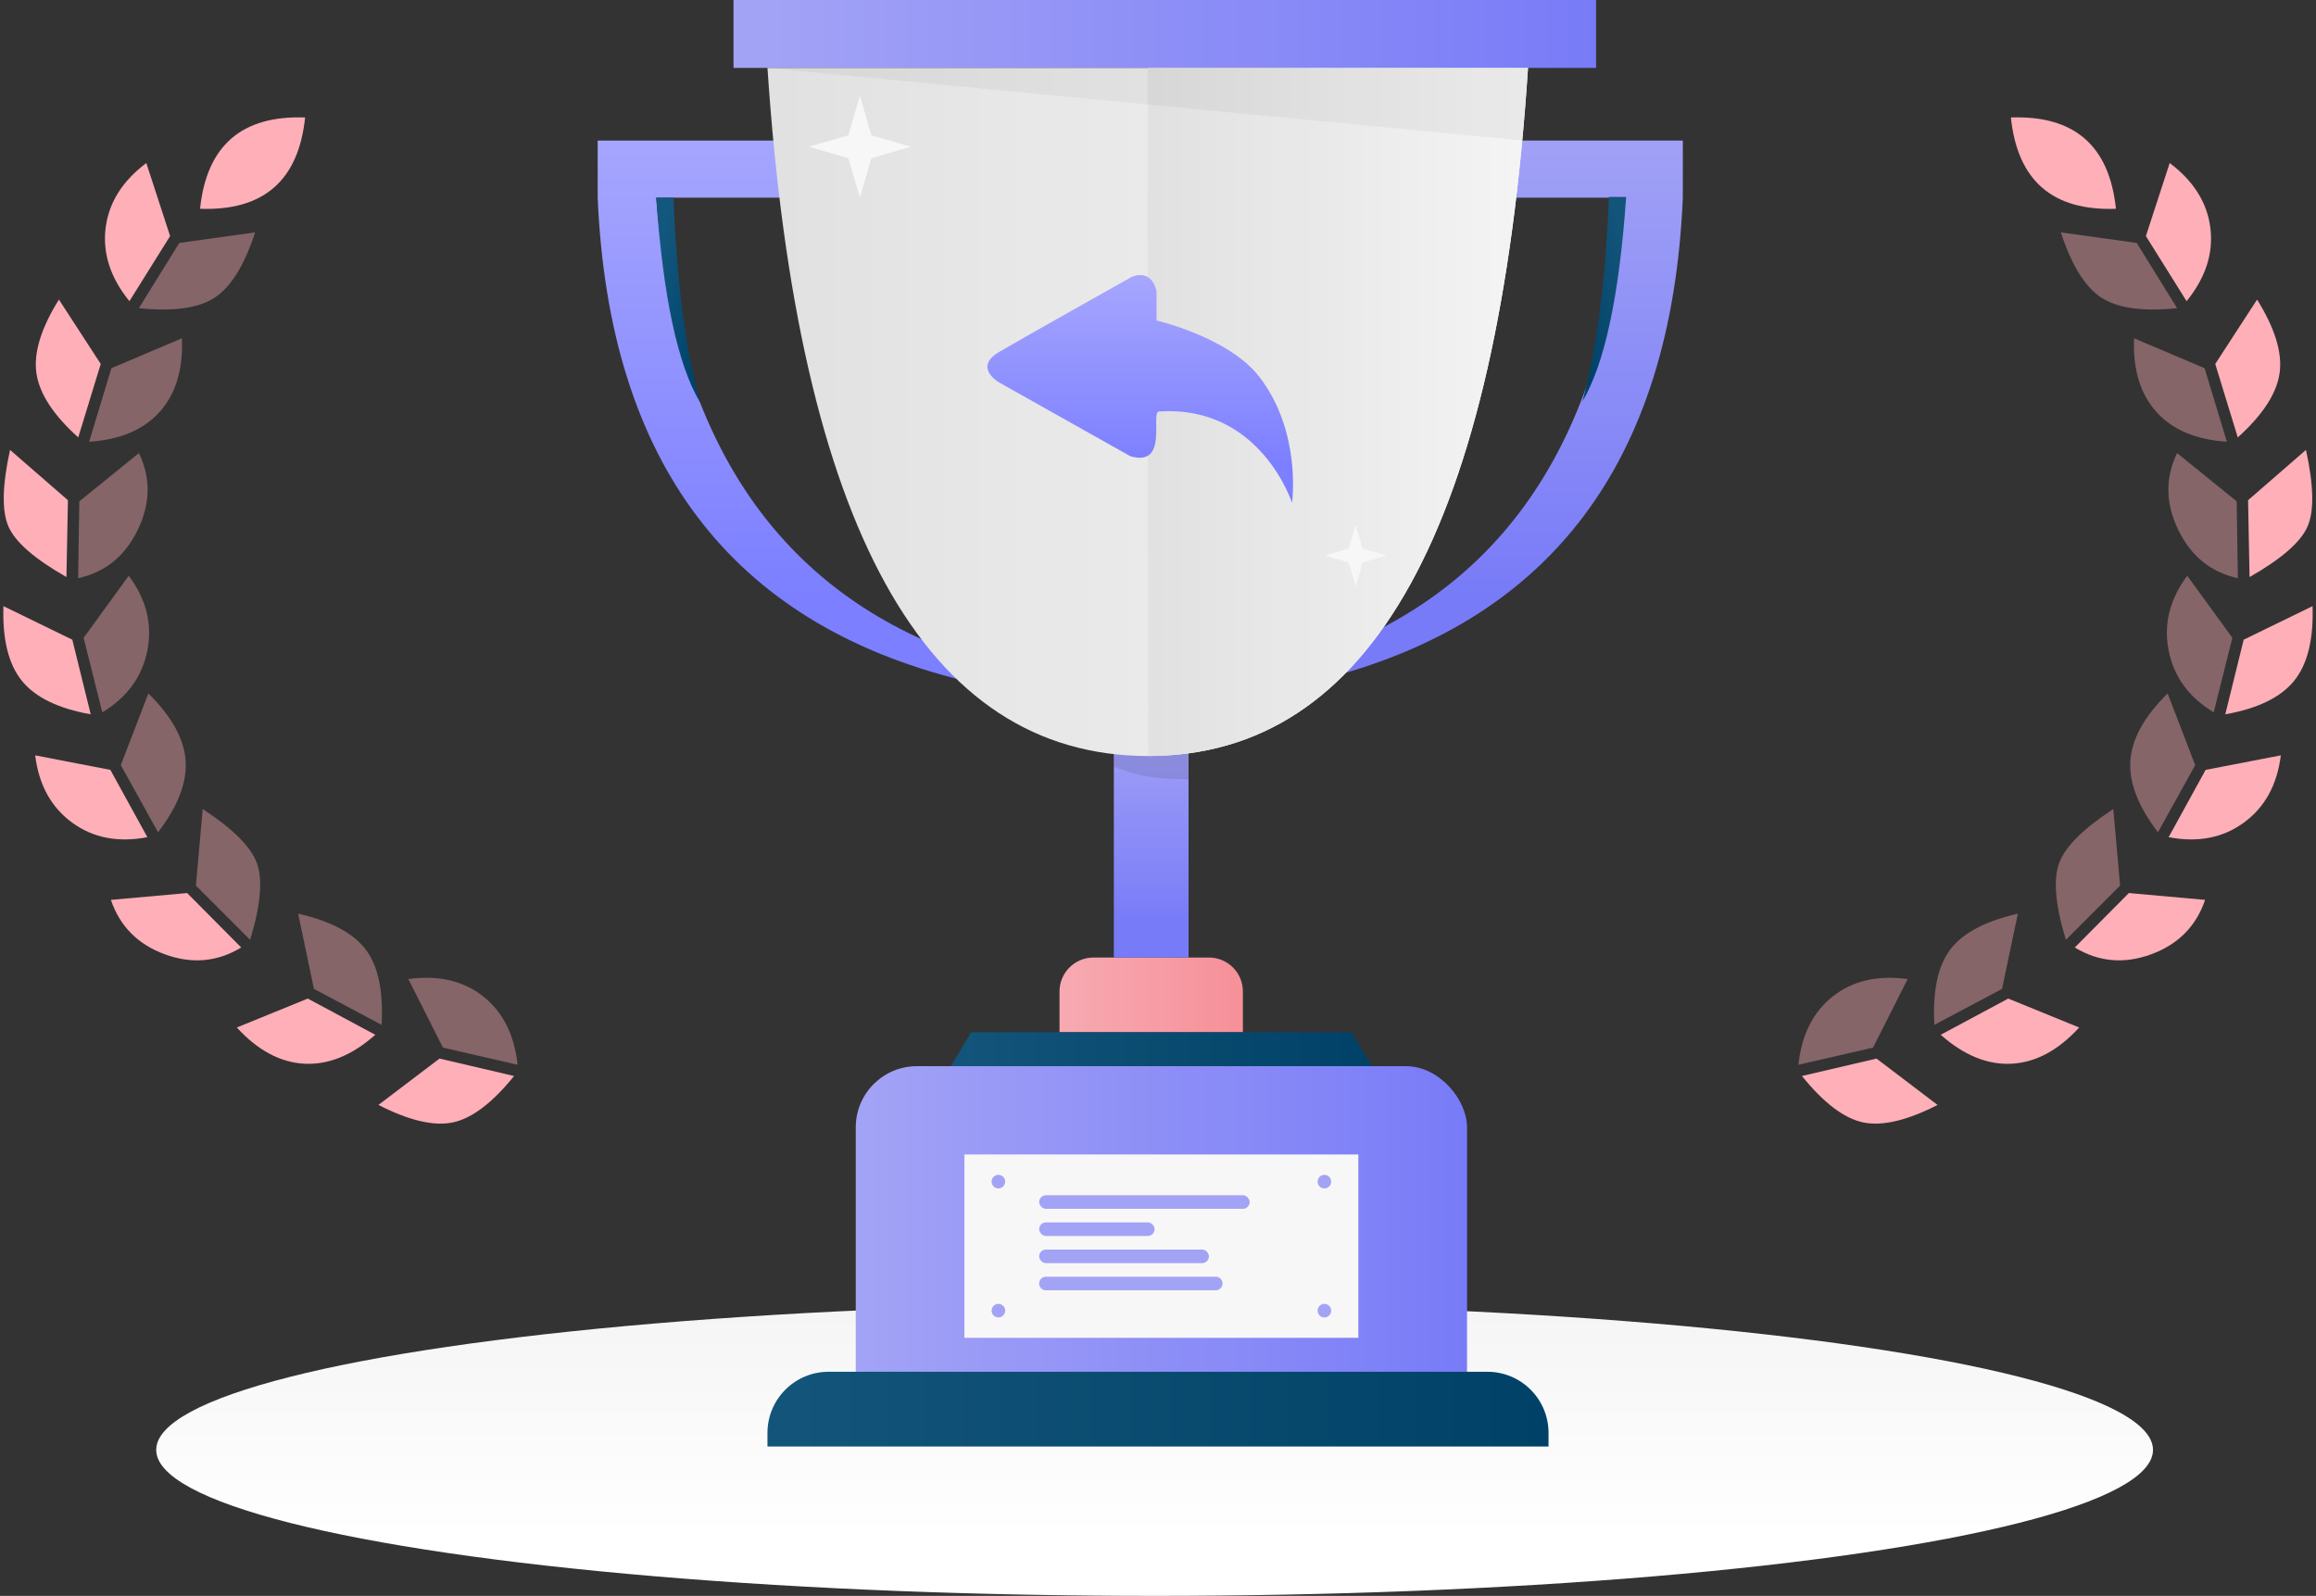 <?xml version="1.0" encoding="UTF-8"?>
<svg width="341px" height="235px" viewBox="0 0 341 235" version="1.1" xmlns="http://www.w3.org/2000/svg">
    <rect x="0" y="0" width="341" height="235" fill="#333333" stroke="none"/>
    <!-- Generator: Sketch 52.2 (67145) - http://www.bohemiancoding.com/sketch -->
    <title>cup copy</title>
    <desc>Created with Sketch.</desc>
    <defs>
        <linearGradient x1="50%" y1="-120.403%" x2="50%" y2="79.46%" id="linearGradient-1">
            <stop stop-color="#E5E5E5" offset="0%"></stop>
            <stop stop-color="#FFFFFF" offset="100%"></stop>
        </linearGradient>
        <linearGradient x1="0%" y1="50%" x2="147.034%" y2="50%" id="linearGradient-2">
            <stop stop-color="#FFAFB8" offset="0%"></stop>
            <stop stop-color="#FE8891" offset="100%"></stop>
        </linearGradient>
        <linearGradient x1="78.371%" y1="0%" x2="78.371%" y2="85.182%" id="linearGradient-3">
            <stop stop-color="#A8A8FE" offset="0%"></stop>
            <stop stop-color="#7C7FFF" offset="100%"></stop>
        </linearGradient>
        <linearGradient x1="0%" y1="50%" x2="100%" y2="50%" id="linearGradient-4">
            <stop stop-color="#A8A8FE" offset="0%"></stop>
            <stop stop-color="#7C7FFF" offset="100%"></stop>
        </linearGradient>
        <linearGradient x1="3.043%" y1="100%" x2="100%" y2="100%" id="linearGradient-5">
            <stop stop-color="#13577E" offset="0%"></stop>
            <stop stop-color="#00436A" offset="100%"></stop>
        </linearGradient>
        <linearGradient x1="2.331%" y1="85.182%" x2="100%" y2="85.182%" id="linearGradient-6">
            <stop stop-color="#A8A8FE" offset="0%"></stop>
            <stop stop-color="#7C7FFF" offset="100%"></stop>
        </linearGradient>
        <linearGradient x1="-12.989%" y1="60.355%" x2="112.173%" y2="60.355%" id="linearGradient-7">
            <stop stop-color="#E5E5E5" offset="0%"></stop>
            <stop stop-color="#FFFFFF" offset="100%"></stop>
        </linearGradient>
        <linearGradient x1="23.76%" y1="9.265%" x2="85.721%" y2="90.413%" id="linearGradient-8">
            <stop stop-color="#13577E" offset="0%"></stop>
            <stop stop-color="#00436A" offset="100%"></stop>
        </linearGradient>
        <linearGradient x1="66.839%" y1="0%" x2="66.839%" y2="83.457%" id="linearGradient-9">
            <stop stop-color="#A8A8FE" offset="0%"></stop>
            <stop stop-color="#7C7FFF" offset="100%"></stop>
        </linearGradient>
    </defs>
    <g id="Main-and-Subpage" stroke="none" stroke-width="1" fill="none" fill-rule="evenodd">
        <g id="Artboard" transform="translate(-237, -255)">
            <g id="cup-copy" transform="translate(237, 237)">
                <ellipse id="shadow" fill="url(#linearGradient-1)" fill-rule="nonzero" cx="170" cy="231.5" rx="147" ry="21.5"></ellipse>
                <g id="Group-12" transform="translate(0, 31)" fill="#FFAFB8" fill-rule="nonzero">
                    <g id="Group-7-Copy" transform="translate(302.5, 76.5) scale(-1, 1) translate(-302.5, -76.5) translate(264, 0)">
                        <path d="M66.7,152.273 C63.901,152.87 60.241,152.015 55.719,149.706 L64.711,142.878 L75.691,145.445 C72.496,149.4 69.499,151.676 66.7,152.273 Z" id="Rectangle-5"></path>
                        <path d="M65.22,141.265 L60.121,131.171 C64.529,130.565 68.192,131.407 71.111,133.696 C74.03,135.986 75.73,139.351 76.21,143.791 L65.22,141.265 Z" id="Rectangle-5" opacity="0.4"></path>
                        <path d="M44.813,143.636 C41.267,143.449 37.952,141.672 34.868,138.303 L45.314,134.044 L55.258,139.376 C51.841,142.402 48.359,143.822 44.813,143.636 Z" id="Rectangle-5"></path>
                        <path d="M46.222,132.618 L43.899,121.543 C48.715,122.64 52.037,124.405 53.863,126.838 C55.689,129.271 56.464,132.962 56.186,137.913 L46.222,132.618 Z" id="Rectangle-5" opacity="0.4"></path>
                        <path d="M24.285,127.53 C20.307,126.077 17.654,123.404 16.327,119.512 L27.557,118.504 L35.514,126.522 C32.006,128.648 28.262,128.984 24.285,127.53 Z" id="Rectangle-5"></path>
                        <path d="M28.841,117.408 L29.845,106.135 C34.289,109.033 36.952,111.696 37.832,114.123 C38.712,116.55 38.377,120.307 36.828,125.396 L28.841,117.408 Z" id="Rectangle-5" opacity="0.4"></path>
                        <path d="M10.626,108.138 C7.537,105.885 5.721,102.581 5.179,98.228 L16.25,100.367 L21.698,110.276 C17.406,111.103 13.715,110.391 10.626,108.138 Z" id="Rectangle-5"></path>
                        <path d="M17.785,99.668 L21.846,89.11 C25.278,92.491 27.106,95.787 27.33,98.998 C27.554,102.209 26.2,105.729 23.27,109.557 L17.785,99.668 Z" id="Rectangle-5" opacity="0.4"></path>
                        <path d="M3.214,87.243 C1.245,84.803 0.343,81.141 0.507,76.256 L10.649,81.199 L13.356,92.185 C8.563,91.331 5.182,89.683 3.214,87.243 Z" id="Rectangle-5"></path>
                        <path d="M12.312,80.922 L18.956,71.779 C21.536,75.234 22.452,78.893 21.704,82.755 C20.957,86.618 18.742,89.666 15.06,91.899 L12.312,80.922 Z" id="Rectangle-5" opacity="0.4"></path>
                        <path d="M1.26,64.565 C0.249,62.287 0.322,58.515 1.478,53.249 L10.001,60.658 L9.783,71.974 C5.111,69.313 2.27,66.843 1.26,64.565 Z" id="Rectangle-5"></path>
                        <path d="M11.678,60.824 L20.453,53.718 C22.221,57.384 22.162,61.156 20.278,65.034 C18.394,68.913 15.469,71.281 11.503,72.14 L11.678,60.824 Z" id="Rectangle-5" opacity="0.4"></path>
                        <path d="M5.359,41.932 C4.939,38.932 6.045,35.327 8.676,31.115 L14.834,40.596 L11.518,51.413 C7.832,48.092 5.779,44.932 5.359,41.932 Z" id="Rectangle-5"></path>
                        <path d="M16.401,41.218 L26.788,36.816 C26.973,41.395 25.881,45.005 23.512,47.646 C21.143,50.287 17.681,51.754 13.125,52.048 L16.401,41.218 Z" id="Rectangle-5" opacity="0.4"></path>
                        <path d="M15.549,20.593 C16.005,16.864 18.003,13.668 21.542,11.006 L25.046,21.763 L19.054,31.35 C16.261,27.907 15.093,24.321 15.549,20.593 Z" id="Rectangle-5"></path>
                        <path d="M26.399,22.772 L37.567,21.218 C35.982,26.069 33.996,29.272 31.61,30.828 C29.224,32.383 25.502,32.901 20.443,32.381 L26.399,22.772 Z" id="Rectangle-5" opacity="0.4"></path>
                        <path d="M32.405,11.021 C32.405,7.605 34,4.189 37.189,0.773 C40.379,4.189 41.973,7.605 41.973,11.021 C41.973,14.437 40.379,17.853 37.189,21.269 C34,17.853 32.405,14.437 32.405,11.021 Z" id="Rectangle-5" transform="translate(37.189, 11.021) rotate(-131) translate(-37.189, -11.021) "></path>
                    </g>
                    <g id="Group-7">
                        <path d="M66.7,152.273 C63.901,152.87 60.241,152.015 55.719,149.706 L64.711,142.878 L75.691,145.445 C72.496,149.4 69.499,151.676 66.7,152.273 Z" id="Rectangle-5"></path>
                        <path d="M65.22,141.265 L60.121,131.171 C64.529,130.565 68.192,131.407 71.111,133.696 C74.03,135.986 75.73,139.351 76.21,143.791 L65.22,141.265 Z" id="Rectangle-5" opacity="0.4"></path>
                        <path d="M44.813,143.636 C41.267,143.449 37.952,141.672 34.868,138.303 L45.314,134.044 L55.258,139.376 C51.841,142.402 48.359,143.822 44.813,143.636 Z" id="Rectangle-5"></path>
                        <path d="M46.222,132.618 L43.899,121.543 C48.715,122.64 52.037,124.405 53.863,126.838 C55.689,129.271 56.464,132.962 56.186,137.913 L46.222,132.618 Z" id="Rectangle-5" opacity="0.4"></path>
                        <path d="M24.285,127.53 C20.307,126.077 17.654,123.404 16.327,119.512 L27.557,118.504 L35.514,126.522 C32.006,128.648 28.262,128.984 24.285,127.53 Z" id="Rectangle-5"></path>
                        <path d="M28.841,117.408 L29.845,106.135 C34.289,109.033 36.952,111.696 37.832,114.123 C38.712,116.55 38.377,120.307 36.828,125.396 L28.841,117.408 Z" id="Rectangle-5" opacity="0.4"></path>
                        <path d="M10.626,108.138 C7.537,105.885 5.721,102.581 5.179,98.228 L16.25,100.367 L21.698,110.276 C17.406,111.103 13.715,110.391 10.626,108.138 Z" id="Rectangle-5"></path>
                        <path d="M17.785,99.668 L21.846,89.11 C25.278,92.491 27.106,95.787 27.33,98.998 C27.554,102.209 26.2,105.729 23.27,109.557 L17.785,99.668 Z" id="Rectangle-5" opacity="0.4"></path>
                        <path d="M3.214,87.243 C1.245,84.803 0.343,81.141 0.507,76.256 L10.649,81.199 L13.356,92.185 C8.563,91.331 5.182,89.683 3.214,87.243 Z" id="Rectangle-5"></path>
                        <path d="M12.312,80.922 L18.956,71.779 C21.536,75.234 22.452,78.893 21.704,82.755 C20.957,86.618 18.742,89.666 15.06,91.899 L12.312,80.922 Z" id="Rectangle-5" opacity="0.4"></path>
                        <path d="M1.26,64.565 C0.249,62.287 0.322,58.515 1.478,53.249 L10.001,60.658 L9.783,71.974 C5.111,69.313 2.27,66.843 1.26,64.565 Z" id="Rectangle-5"></path>
                        <path d="M11.678,60.824 L20.453,53.718 C22.221,57.384 22.162,61.156 20.278,65.034 C18.394,68.913 15.469,71.281 11.503,72.14 L11.678,60.824 Z" id="Rectangle-5" opacity="0.4"></path>
                        <path d="M5.359,41.932 C4.939,38.932 6.045,35.327 8.676,31.115 L14.834,40.596 L11.518,51.413 C7.832,48.092 5.779,44.932 5.359,41.932 Z" id="Rectangle-5"></path>
                        <path d="M16.401,41.218 L26.788,36.816 C26.973,41.395 25.881,45.005 23.512,47.646 C21.143,50.287 17.681,51.754 13.125,52.048 L16.401,41.218 Z" id="Rectangle-5" opacity="0.4"></path>
                        <path d="M15.549,20.593 C16.005,16.864 18.003,13.668 21.542,11.006 L25.046,21.763 L19.054,31.35 C16.261,27.907 15.093,24.321 15.549,20.593 Z" id="Rectangle-5"></path>
                        <path d="M26.399,22.772 L37.567,21.218 C35.982,26.069 33.996,29.272 31.61,30.828 C29.224,32.383 25.502,32.901 20.443,32.381 L26.399,22.772 Z" id="Rectangle-5" opacity="0.4"></path>
                        <path d="M32.405,11.021 C32.405,7.605 34,4.189 37.189,0.773 C40.379,4.189 41.973,7.605 41.973,11.021 C41.973,14.437 40.379,17.853 37.189,21.269 C34,17.853 32.405,14.437 32.405,11.021 Z" id="Rectangle-5" transform="translate(37.189, 11.021) rotate(-131) translate(-37.189, -11.021) "></path>
                    </g>
                </g>
                <g id="Pohar" transform="translate(88, 0)">
                    <g id="Page-1" transform="translate(68, 78)">
                        <path d="M0,92 L27,92 L27,86 C27,83.239 24.761,81 22,81 L5,81 C2.239,81 -3.38176876e-16,83.239 0,86 L0,92 Z" id="Fill-3" fill="url(#linearGradient-2)" fill-rule="nonzero"></path>
                        <polygon id="Fill-4" fill="url(#linearGradient-3)" fill-rule="nonzero" points="8 81 19 81 19 46 8 46"></polygon>
                        <path d="M19,54.737 L19,46 L8,46 L8,52.895 C9.803,53.629 11.527,54.12 13.171,54.367 C14.814,54.614 16.757,54.737 19,54.737 Z" id="Fill-4" fill="#000000" opacity="0.1"></path>
                        <g id="Group-15" transform="translate(7, 0)" fill="#FEFEFE">
                            <polygon id="Fill-13" points="5.742 5.932 8.138 0.659 10.881 5.761 16.654 6.401 12.632 10.578 13.805 16.246 8.576 13.726 3.528 16.589 4.318 10.854 0.026 6.955"></polygon>
                        </g>
                    </g>
                    <rect id="Rectangle-15" fill="url(#linearGradient-4)" fill-rule="nonzero" x="38" y="175" width="90" height="54" rx="9"></rect>
                    <rect id="Rectangle-18" fill="#FFFFFF" fill-rule="nonzero" x="54" y="188" width="58" height="27"></rect>
                    <rect id="Rectangle-19" fill="#A8A8FE" x="65" y="194" width="31" height="2" rx="1"></rect>
                    <rect id="Rectangle-19" fill="#A8A8FE" x="65" y="198" width="17" height="2" rx="1"></rect>
                    <rect id="Rectangle-19" fill="#A8A8FE" x="65" y="202" width="25" height="2" rx="1"></rect>
                    <path d="M66,206 L91,206 C91.552,206 92,206.448 92,207 L92,207 C92,207.552 91.552,208 91,208 L66,208 C65.448,208 65,207.552 65,207 L65,207 C65,206.448 65.448,206 66,206 Z" id="Rectangle-19" fill="#A8A8FE"></path>
                    <polygon id="Rectangle-16" fill="url(#linearGradient-5)" fill-rule="nonzero" points="55 170 111 170 114 175 52 175"></polygon>
                    <path d="M34,220 L131,220 C135.971,220 140,224.029 140,229 L140,231 L25,231 L25,229 C25,224.029 29.029,220 34,220 Z" id="Rectangle-15" fill="url(#linearGradient-5)" fill-rule="nonzero"></path>
                    <rect id="Rectangle-17" fill="url(#linearGradient-6)" fill-rule="nonzero" x="20" y="18" width="127" height="10"></rect>
                    <path d="M29.157,47.109 L8.617,47.109 C11.168,80.342 24.596,102.192 48.901,112.66 C52.149,115.154 53.773,116.996 53.773,118.187 C19.591,109.786 1.667,86.093 0,47.109 C0,37.608 0,34.804 0,38.698 L29.157,38.698 L29.157,47.109 Z" id="Path-86" fill="url(#linearGradient-3)" fill-rule="nonzero"></path>
                    <path d="M135.157,47.109 L114.617,47.109 C117.168,80.342 130.596,102.192 154.901,112.66 C158.149,115.154 159.773,116.996 159.773,118.187 C125.591,109.786 107.667,86.093 106,47.109 C106,37.608 106,34.804 106,38.698 L135.157,38.698 L135.157,47.109 Z" id="Path-86" fill="url(#linearGradient-3)" fill-rule="nonzero" transform="translate(132.887, 77.594) scale(-1, 1) translate(-132.887, -77.594) "></path>
                    <circle id="Oval-7" fill="#A8A8FE" cx="59" cy="192" r="1"></circle>
                    <circle id="Oval-7" fill="#A8A8FE" cx="59" cy="211" r="1"></circle>
                    <circle id="Oval-7" fill="#A8A8FE" cx="107" cy="192" r="1"></circle>
                    <circle id="Oval-7" fill="#A8A8FE" cx="107" cy="211" r="1"></circle>
                    <path d="M25,28 C29.512,95.551 48.197,129.326 81.053,129.326 C113.909,129.326 132.551,95.551 136.98,28 L25,28 Z" id="Path-85" fill="url(#linearGradient-7)" fill-rule="nonzero"></path>
                    <path d="M80.99,28 C80.99,69.759 81.011,103.534 81.053,129.326 C113.909,129.326 132.551,95.551 136.98,28 L80.99,28 Z" id="Path-85" fill="url(#linearGradient-7)" fill-rule="nonzero"></path>
                    <polygon id="Star-2" fill="#FFFFFF" transform="translate(111.607, 99.803) rotate(-45) translate(-111.607, -99.803) " points="111.607 101.252 108.402 103.008 110.158 99.803 108.402 96.598 111.607 98.355 114.812 96.598 113.055 99.803 114.812 103.008"></polygon>
                    <polygon id="Path-85" fill="#070707" opacity="0.045" points="25 28 136.114 38.685 137.114 28"></polygon>
                    <path d="M11.17,47.109 L8.617,47.109 C9.628,61.639 11.772,71.671 15.048,77.204 C12.904,69.252 11.612,59.221 11.17,47.109 Z" id="Path-86" fill="url(#linearGradient-8)" fill-rule="nonzero"></path>
                    <path d="M147.552,47 L145,47 C146.011,61.53 148.155,71.562 151.431,77.095 C149.287,69.143 147.994,59.112 147.552,47 Z" id="Path-86" fill="url(#linearGradient-8)" fill-rule="nonzero" transform="translate(148.215, 62.048) scale(-1, 1) translate(-148.215, -62.048) "></path>
                    <polygon id="Star-2" fill="#FFFFFF" transform="translate(38.607, 39.607) rotate(-45) translate(-38.607, -39.607) " points="38.607 42.004 33.303 44.91 36.21 39.607 33.303 34.303 38.607 37.21 43.91 34.303 41.004 39.607 43.91 44.91"></polygon>
                    <g id="Rectangle-20" transform="translate(81, 0)"></g>
                    <g id="Rectangle-20" transform="translate(81, 170)" fill="#000000" opacity="0.034">
                        <path d="M64.494,-94.835 C66.337,-102.435 67.464,-111.787 67.874,-122.891 L54.242,-122.891 C50.85,-94.419 44.346,-73.342 34.73,-59.66 C48.776,-67.069 58.697,-78.794 64.494,-94.835 Z M55.134,-131.302 L78.773,-131.302 C78.773,-135.196 78.773,-132.392 78.773,-122.891 C77.176,-85.531 60.648,-62.215 29.188,-52.943 C22.621,-46.221 14.892,-42.261 6,-41.063 L6,-11 L9,-11 C11.761,-11 14,-8.761 14,-6 L14,0 L30,0 L33,5 L38,5 C42.971,5 47,9.029 47,14 L47,50 L50,50 C54.971,50 59,54.029 59,59 L59,61 L-56,61 L-56,59 C-56,54.029 -51.971,50 -47,50 L-43,50 L-43,14 C-43,9.029 -38.971,5 -34,5 L-29,5 L-26,0 L-13,0 L-13,-6 C-13,-8.761 -10.761,-11 -8,-11 L-5,-11 L-5,-40.953 C-34.724,-44.31 -51.724,-77.992 -56,-142 L-61,-142 L-61,-152 L66,-152 L66,-142 L55.98,-142 C55.74,-138.335 55.458,-134.769 55.134,-131.302 Z" id="Mask"></path>
                    </g>
                    <path d="M102.235,92.049 C102.235,92.049 97.588,77.584 82.63,78.598 C81.349,78.72 84.147,86.87 78.424,85.177 C75.584,83.571 59.097,74.309 59.097,74.309 C59.097,74.309 55.241,72.108 59.097,69.834 C62.952,67.56 78.578,58.805 78.578,58.805 C78.578,58.805 81.451,57.337 82.289,60.884 L82.289,65.199 C82.289,65.199 92.942,67.658 97.441,73.515 C103.696,81.642 102.235,92.047 102.235,92.047 L102.235,92.049 Z" id="Path" fill="url(#linearGradient-9)" fill-rule="nonzero"></path>
                </g>
            </g>
        </g>
    </g>
</svg>